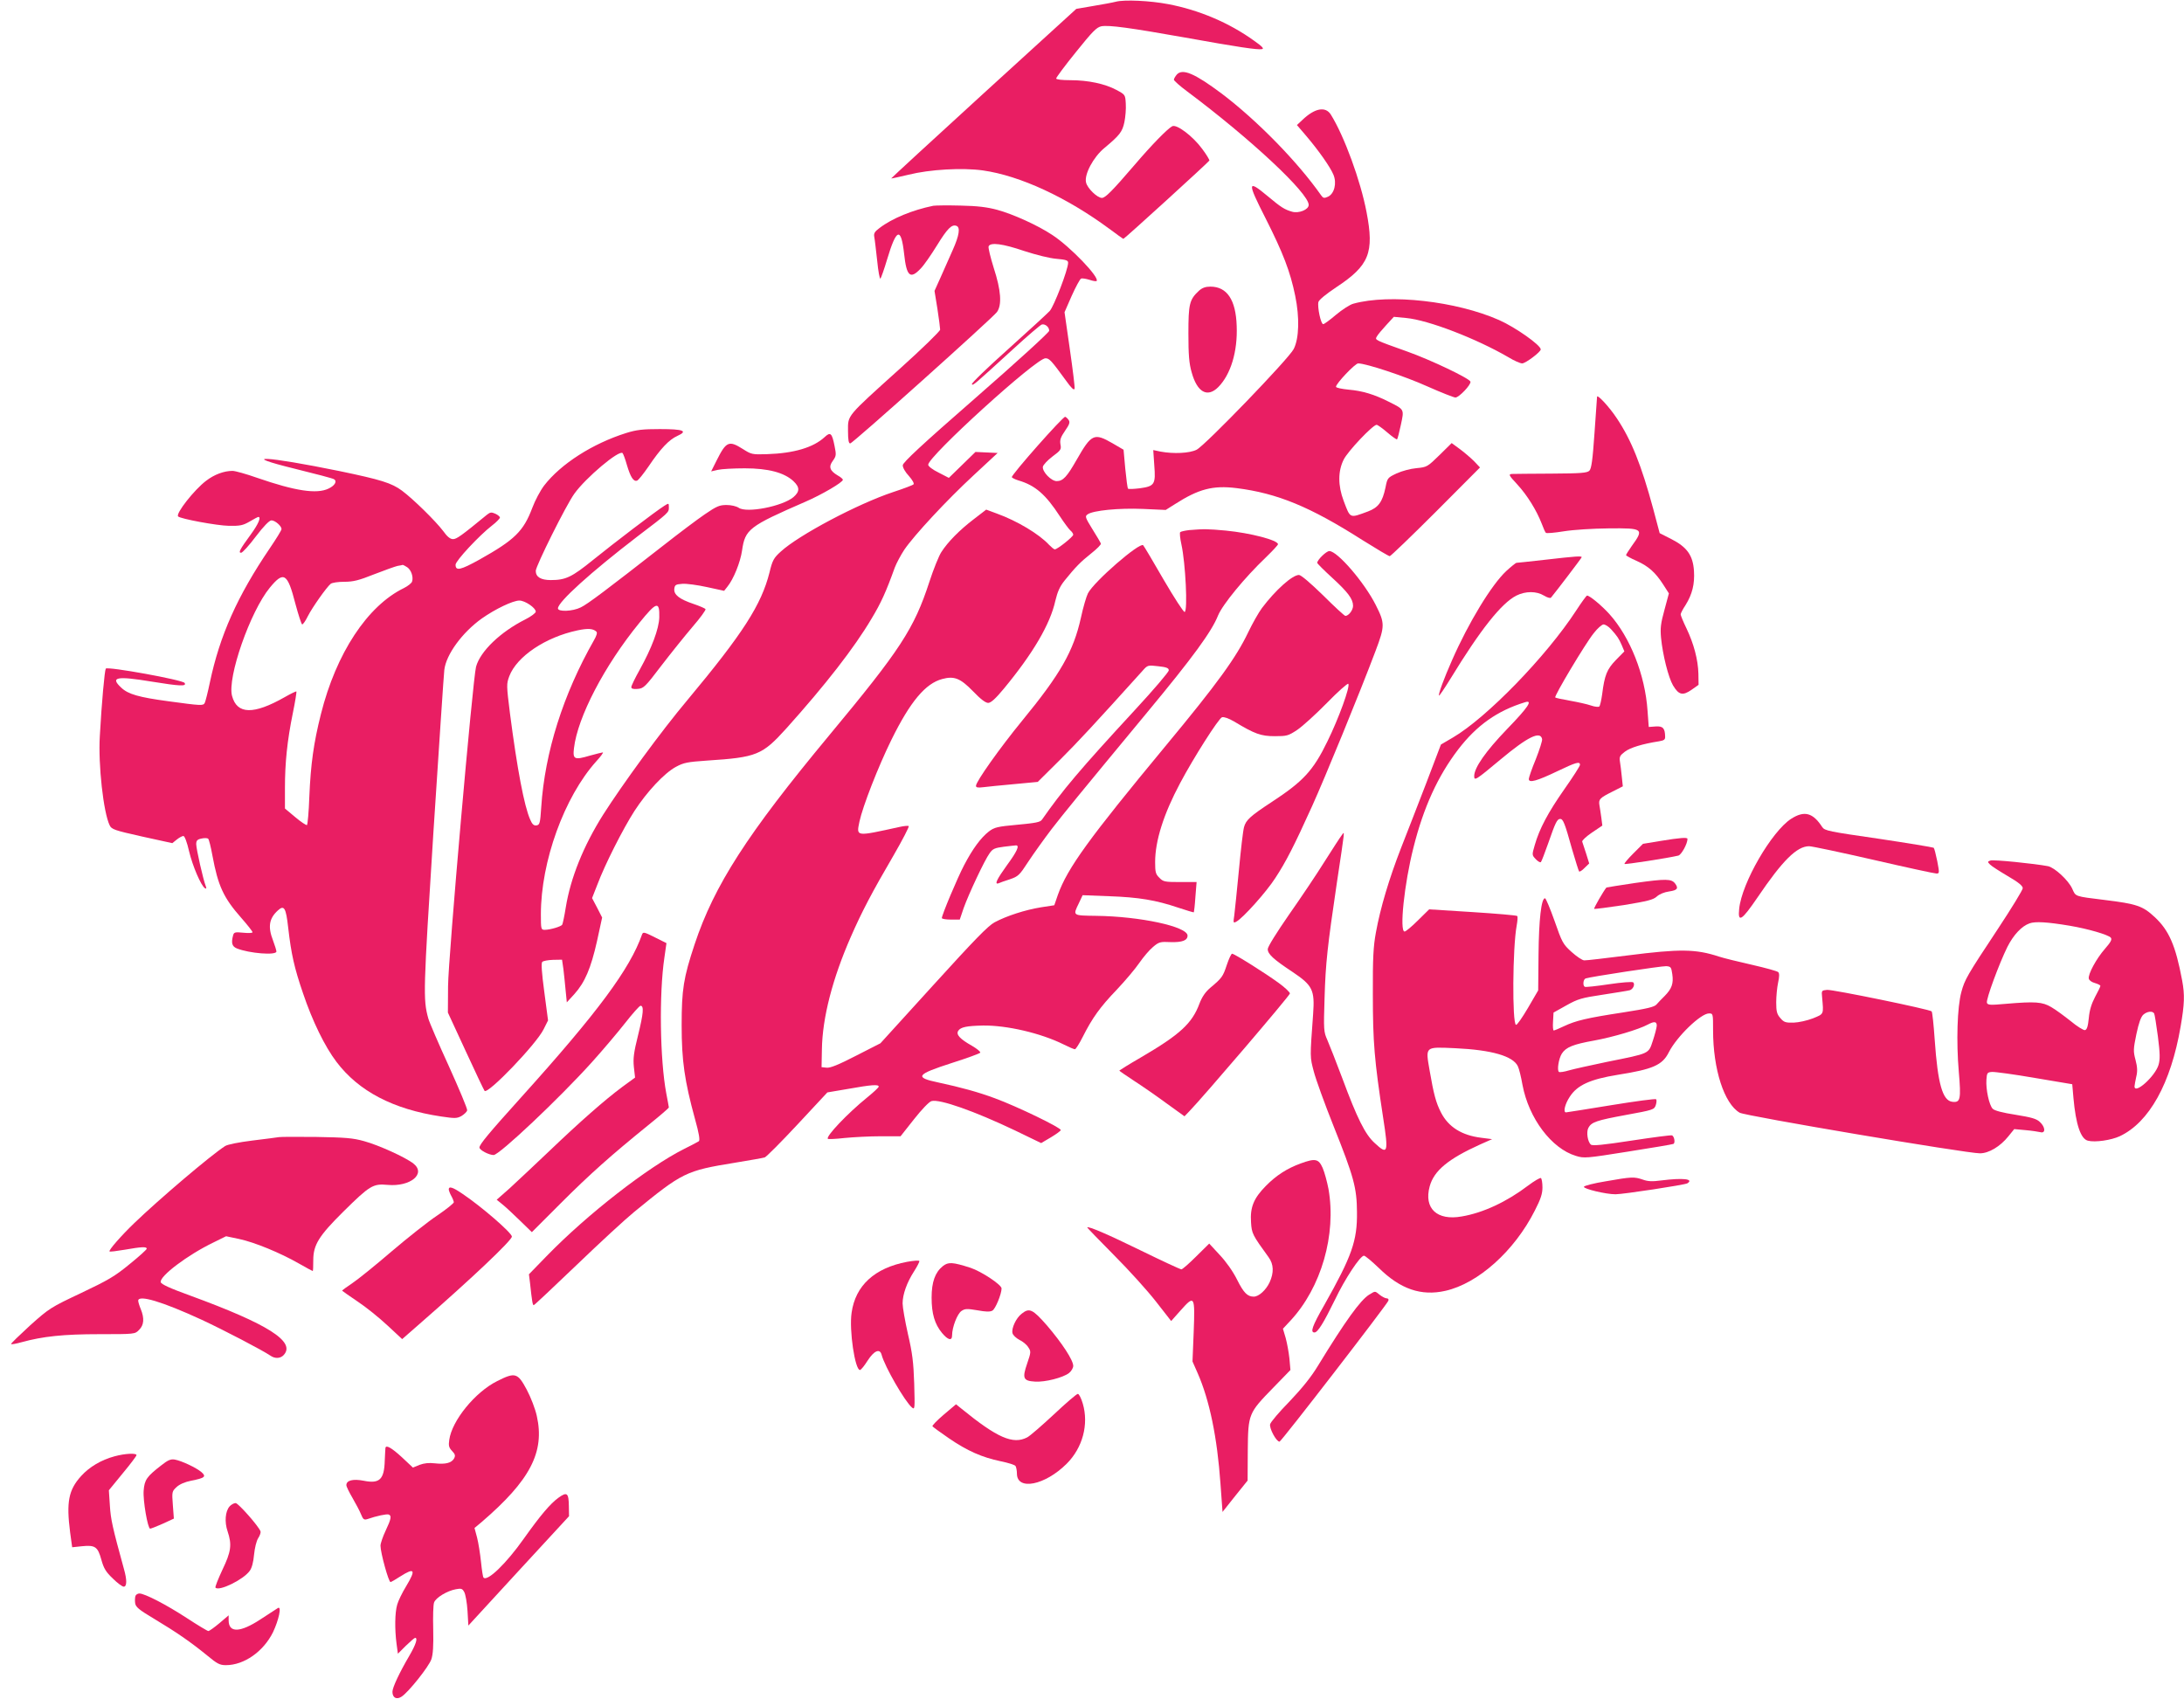 <?xml version="1.0" standalone="no"?>
<!DOCTYPE svg PUBLIC "-//W3C//DTD SVG 20010904//EN"
 "http://www.w3.org/TR/2001/REC-SVG-20010904/DTD/svg10.dtd">
<svg version="1.0" xmlns="http://www.w3.org/2000/svg"
 width="1280pt" height="996pt" viewBox="0 0 1280 996"
 preserveAspectRatio="xMidYMid meet">
<g transform="translate(0,996) scale(0.1,-0.1)"
fill="#e91e63" stroke="none">
<path d="M6540 9950 c-19 -5 -79 -16 -133 -25 l-99 -17 -544 -496 c-299 -273
-542 -497 -541 -498 1 -1 47 9 102 22 124 31 315 42 436 25 218 -31 491 -158
739 -341 44 -33 82 -60 84 -60 6 0 501 451 504 459 1 4 -17 35 -42 68 -54 74
-150 147 -176 133 -28 -15 -119 -108 -219 -225 -133 -155 -173 -195 -193 -195
-27 0 -86 57 -93 91 -11 47 43 148 107 201 90 75 106 95 118 153 6 29 10 77 8
107 -3 53 -3 53 -55 81 -67 36 -166 57 -270 57 -50 0 -83 4 -83 10 0 6 52 76
116 155 98 122 121 145 149 151 45 8 169 -9 490 -66 311 -56 425 -73 451 -68
14 2 3 15 -47 50 -146 105 -323 180 -504 214 -105 20 -255 27 -305 14z"/>
<path d="M6897 9523 c-9 -11 -17 -24 -17 -30 0 -6 35 -37 78 -69 372 -278 712
-596 712 -665 0 -28 -58 -51 -97 -40 -45 13 -64 25 -143 91 -120 100 -122 85
-12 -131 102 -202 144 -311 173 -453 26 -126 23 -250 -9 -312 -28 -56 -520
-566 -569 -590 -41 -21 -136 -25 -211 -11 l-43 9 6 -89 c9 -112 2 -123 -85
-135 -35 -4 -66 -6 -69 -2 -3 3 -10 55 -16 117 l-10 111 -65 38 c-108 62 -123
55 -210 -97 -57 -100 -80 -125 -117 -125 -32 0 -85 55 -81 84 2 11 27 38 56
60 50 37 53 42 47 72 -4 26 1 41 27 79 25 36 30 49 22 62 -6 9 -15 18 -21 20
-12 4 -316 -340 -313 -354 2 -4 19 -13 39 -19 99 -29 160 -83 242 -209 25 -38
53 -76 62 -84 9 -7 17 -19 17 -25 0 -12 -93 -86 -108 -86 -5 0 -19 12 -33 26
-59 64 -188 141 -307 184 l-62 23 -74 -57 c-81 -62 -150 -131 -189 -192 -14
-21 -46 -100 -70 -174 -90 -276 -170 -398 -588 -901 -480 -578 -673 -878 -788
-1224 -65 -196 -76 -264 -76 -475 0 -207 17 -325 78 -548 24 -85 30 -125 23
-131 -6 -4 -45 -25 -86 -45 -213 -107 -568 -383 -807 -629 l-103 -106 6 -48
c12 -113 16 -133 22 -133 4 0 117 107 252 236 135 130 286 269 335 309 286
234 304 243 593 290 86 14 165 28 174 31 9 3 96 90 192 193 l175 188 124 21
c134 24 177 27 177 13 0 -5 -30 -33 -67 -63 -116 -94 -245 -230 -231 -243 3
-3 47 -1 99 5 52 5 146 10 211 10 l116 0 79 100 c44 56 88 102 102 106 47 14
253 -59 490 -172 l153 -74 56 33 c30 18 57 37 59 43 4 13 -256 139 -387 187
-97 36 -199 64 -330 92 -143 30 -131 47 80 115 88 28 162 55 165 60 3 5 -19
23 -48 40 -71 40 -95 66 -81 88 14 22 50 29 145 31 140 2 340 -45 471 -110 32
-16 62 -29 68 -29 5 0 26 33 46 73 56 111 101 174 200 277 49 52 109 123 132
157 23 33 58 75 79 92 35 30 43 32 104 29 68 -2 99 10 99 38 0 53 -278 113
-537 116 -138 2 -136 0 -100 74 l22 47 155 -6 c174 -6 275 -23 405 -67 49 -16
90 -29 92 -27 1 2 6 42 9 90 l7 87 -97 0 c-90 0 -99 2 -121 25 -22 21 -25 33
-25 92 0 125 50 282 146 462 80 151 226 380 246 387 12 3 38 -6 71 -25 121
-73 157 -86 238 -86 71 0 79 2 132 37 31 21 109 92 174 158 64 66 121 116 125
112 13 -13 -56 -203 -122 -337 -84 -173 -142 -235 -330 -358 -122 -80 -148
-104 -159 -145 -6 -21 -19 -134 -30 -252 -11 -118 -24 -237 -27 -264 -7 -46
-6 -48 12 -38 38 20 176 174 228 255 63 96 111 190 216 422 76 168 277 658
372 910 55 146 55 162 1 269 -67 133 -225 316 -272 316 -18 0 -71 -52 -71 -69
0 -4 39 -43 86 -86 94 -86 124 -126 124 -166 0 -25 -26 -59 -45 -59 -5 0 -64
54 -130 120 -75 73 -130 120 -142 120 -39 0 -138 -89 -217 -194 -20 -27 -56
-91 -80 -141 -71 -149 -180 -300 -487 -670 -447 -540 -573 -713 -629 -870
l-21 -61 -78 -12 c-92 -15 -201 -50 -272 -88 -39 -21 -120 -105 -359 -368
l-310 -341 -143 -73 c-103 -53 -152 -73 -173 -70 l-29 3 2 105 c3 185 62 414
170 660 65 148 122 257 251 478 52 90 91 166 88 170 -4 3 -28 1 -54 -5 -260
-57 -253 -58 -235 31 19 89 110 323 188 481 110 223 199 329 297 355 70 19
106 5 180 -71 45 -47 74 -69 90 -69 16 1 42 24 91 83 172 208 272 379 302 515
13 54 26 84 55 120 63 78 92 108 155 158 33 26 59 52 57 58 -2 6 -24 44 -50
85 -42 68 -44 75 -28 86 31 23 183 38 325 32 l133 -6 54 34 c139 89 222 111
361 94 239 -30 431 -109 737 -304 83 -52 155 -95 161 -95 5 0 127 117 270 260
l259 260 -34 36 c-19 19 -57 52 -83 71 l-49 36 -71 -70 c-71 -69 -73 -71 -135
-77 -35 -3 -87 -17 -117 -31 -53 -25 -54 -27 -65 -83 -18 -85 -42 -117 -103
-140 -109 -40 -102 -43 -142 62 -34 90 -34 174 0 242 24 49 171 204 193 204 6
0 34 -20 63 -45 29 -25 55 -43 57 -40 3 3 13 41 22 84 20 93 22 90 -70 136
-85 43 -154 64 -235 71 -41 4 -75 11 -75 17 0 19 112 137 130 137 46 0 273
-75 406 -135 81 -36 155 -65 164 -65 21 0 93 76 88 93 -5 19 -234 128 -369
176 -196 70 -191 68 -180 88 5 10 30 40 55 67 l45 49 73 -7 c129 -12 409 -120
597 -229 34 -21 71 -37 82 -37 20 0 109 67 109 82 0 25 -149 130 -244 172
-251 111 -642 155 -854 96 -20 -5 -66 -35 -102 -65 -35 -30 -69 -55 -75 -55
-14 0 -35 101 -28 130 4 13 44 46 104 86 194 128 224 202 178 441 -35 184
-131 446 -209 571 -31 50 -94 39 -167 -31 l-32 -30 54 -63 c74 -87 142 -184
160 -228 21 -50 5 -112 -32 -129 -22 -10 -28 -9 -40 8 -138 197 -377 441 -585
598 -157 117 -227 147 -261 110z"/>
<path d="M5470 8754 c-122 -25 -242 -74 -316 -131 -28 -21 -34 -31 -30 -52 3
-14 10 -77 17 -139 6 -62 15 -110 19 -105 4 4 22 55 39 112 55 184 82 193 100
32 14 -131 36 -150 97 -85 19 19 61 80 95 135 61 99 87 126 115 115 23 -9 16
-56 -22 -141 -20 -44 -52 -116 -71 -160 l-36 -80 17 -105 c9 -58 16 -113 16
-122 0 -9 -107 -113 -238 -231 -314 -283 -302 -269 -302 -362 0 -54 4 -75 13
-74 15 0 832 733 860 770 30 42 24 127 -19 259 -19 61 -33 118 -30 126 10 25
82 16 208 -27 71 -23 150 -43 190 -46 56 -5 68 -9 68 -23 0 -40 -83 -256 -108
-283 -15 -16 -125 -117 -244 -224 -120 -107 -215 -199 -212 -205 6 -10 13 -3
242 206 85 78 160 142 168 144 20 5 44 -16 43 -37 0 -9 -193 -185 -429 -391
-321 -280 -429 -381 -429 -397 -1 -13 15 -41 36 -63 21 -24 32 -44 27 -49 -5
-5 -58 -25 -119 -45 -208 -69 -555 -253 -659 -349 -41 -37 -49 -51 -66 -122
-48 -190 -155 -357 -481 -748 -154 -183 -380 -493 -494 -672 -116 -184 -191
-371 -219 -543 -8 -51 -18 -97 -21 -102 -7 -11 -71 -30 -102 -30 -22 0 -23 3
-23 91 0 309 137 688 325 897 26 28 43 52 38 52 -4 0 -39 -9 -76 -19 -91 -27
-101 -22 -93 44 21 181 178 483 383 734 101 125 119 130 117 33 -2 -68 -44
-180 -115 -308 -27 -48 -49 -94 -49 -101 0 -10 11 -13 37 -11 35 3 44 11 138
135 56 73 138 175 183 228 46 53 80 100 77 105 -3 4 -34 18 -70 30 -83 28
-117 54 -113 89 3 23 8 26 47 29 24 2 89 -7 144 -19 l101 -22 19 24 c36 44 76
143 86 212 18 125 40 142 371 286 97 42 220 114 220 129 0 4 -13 16 -30 25
-47 28 -55 51 -29 86 20 28 21 34 10 88 -15 75 -24 83 -58 51 -66 -61 -180
-95 -338 -100 -87 -3 -92 -1 -141 30 -82 52 -98 45 -154 -67 l-32 -64 39 9
c21 5 92 9 158 9 138 0 231 -25 285 -75 38 -36 38 -61 0 -94 -65 -54 -275 -95
-321 -62 -14 9 -43 16 -71 16 -41 0 -58 -7 -128 -55 -44 -30 -153 -112 -242
-182 -329 -257 -444 -344 -484 -363 -48 -24 -134 -27 -134 -6 0 38 194 213
465 421 187 142 185 141 185 171 0 26 0 26 -27 9 -51 -32 -296 -219 -416 -316
-126 -102 -161 -119 -249 -119 -58 0 -88 18 -88 54 0 28 178 386 226 452 66
93 264 260 283 238 4 -5 16 -36 25 -69 21 -71 39 -100 60 -92 8 3 38 41 67 83
70 104 120 157 169 179 64 29 36 40 -103 40 -100 0 -136 -4 -197 -23 -197 -62
-383 -181 -481 -308 -22 -29 -53 -87 -69 -130 -52 -138 -103 -188 -310 -304
-112 -62 -140 -68 -140 -30 0 23 139 172 214 230 25 19 45 40 46 46 0 6 -12
16 -27 23 -23 10 -30 9 -49 -6 -151 -124 -178 -143 -199 -143 -16 0 -34 14
-58 48 -44 58 -174 186 -241 236 -61 45 -122 64 -367 115 -431 88 -601 97
-259 13 118 -29 221 -56 228 -61 19 -12 4 -38 -33 -55 -69 -33 -194 -14 -417
63 -65 23 -130 41 -145 41 -50 0 -107 -21 -155 -58 -69 -52 -180 -193 -164
-209 13 -14 229 -54 297 -55 66 -1 82 2 122 25 25 15 48 27 51 27 18 0 0 -42
-43 -101 -65 -89 -76 -109 -58 -109 8 0 47 43 86 95 47 62 80 95 92 95 21 0
59 -33 59 -51 0 -7 -31 -57 -69 -113 -190 -280 -293 -511 -351 -786 -12 -58
-26 -112 -30 -120 -9 -17 -18 -17 -215 10 -171 23 -234 41 -274 79 -67 62 -30
70 177 36 167 -27 207 -29 194 -8 -11 18 -453 98 -462 84 -7 -12 -24 -198 -35
-396 -10 -166 21 -448 58 -523 11 -23 28 -29 189 -65 l178 -39 26 21 c15 12
32 21 39 21 7 0 21 -36 33 -89 21 -88 70 -202 93 -217 9 -5 10 -2 5 12 -15 37
-56 219 -56 246 0 21 6 28 31 33 17 4 35 3 39 -1 5 -5 16 -49 25 -99 33 -177
64 -246 169 -365 36 -41 66 -79 66 -84 0 -5 -24 -6 -54 -3 -49 5 -55 3 -60
-16 -12 -45 -6 -64 22 -76 72 -29 232 -42 232 -18 0 6 -9 36 -20 65 -31 80
-23 129 29 176 36 33 47 16 60 -101 18 -157 36 -236 87 -385 55 -163 127 -311
196 -402 130 -172 332 -278 613 -320 81 -12 93 -12 120 3 16 10 31 24 33 33 2
9 -47 125 -107 258 -61 133 -115 259 -121 281 -31 113 -29 157 30 1089 33 503
61 932 64 953 10 90 105 220 220 302 78 55 182 105 220 105 33 0 96 -43 96
-65 0 -8 -28 -29 -62 -46 -145 -73 -263 -186 -288 -277 -19 -71 -163 -1708
-164 -1872 l-1 -155 104 -225 c57 -124 107 -229 111 -234 20 -21 304 275 346
361 l26 52 -22 167 c-15 112 -19 169 -12 176 6 6 34 11 63 12 l53 1 8 -55 c3
-30 10 -86 13 -125 l7 -70 44 48 c62 69 97 151 133 311 l30 138 -29 57 -30 57
31 79 c45 120 151 328 217 431 74 114 175 222 243 259 46 25 68 29 183 37 292
19 323 32 465 189 228 254 398 472 499 643 55 91 85 157 136 299 10 26 35 73
56 105 58 85 249 291 407 437 l140 130 -65 3 -65 3 -78 -76 -78 -76 -60 31
c-35 17 -61 37 -61 46 0 49 632 624 687 624 23 0 34 -12 120 -130 32 -45 48
-60 51 -48 2 9 -11 114 -28 232 l-31 216 42 96 c24 53 48 98 55 101 7 3 29 -1
49 -7 20 -7 39 -10 42 -7 19 20 -154 201 -260 270 -84 56 -230 122 -322 147
-59 16 -116 23 -215 25 -74 2 -146 1 -160 -1z m-3083 -2119 c23 -16 37 -57 28
-84 -3 -9 -24 -26 -48 -38 -214 -104 -397 -383 -486 -738 -43 -170 -60 -295
-68 -483 -3 -89 -10 -165 -14 -168 -4 -2 -35 18 -68 46 l-61 51 0 120 c0 147
13 276 46 438 14 68 23 125 21 128 -2 2 -33 -13 -68 -33 -183 -104 -280 -102
-309 7 -29 107 106 494 221 634 82 100 104 86 150 -93 18 -67 36 -122 40 -122
5 0 20 21 33 48 27 53 110 170 134 190 9 7 44 12 80 12 52 0 85 8 175 44 62
24 123 46 137 49 14 2 27 5 30 6 3 0 15 -6 27 -14z m1108 -377 c7 -6 2 -23
-14 -51 -180 -316 -288 -656 -309 -979 -6 -94 -9 -103 -28 -106 -15 -2 -25 6
-37 35 -35 79 -76 297 -118 620 -21 168 -21 174 -4 220 44 115 211 228 399
268 61 13 92 11 111 -7z"/>
<path d="M7027 8256 c-56 -52 -62 -77 -62 -251 0 -125 4 -175 19 -227 32 -117
92 -151 156 -87 73 74 114 208 108 359 -5 153 -57 230 -154 230 -29 0 -48 -7
-67 -24z"/>
<path d="M9360 7634 c0 -5 -7 -101 -15 -213 -11 -159 -18 -208 -30 -220 -13
-13 -49 -16 -223 -17 -114 0 -218 -2 -231 -2 -21 -2 -19 -7 32 -62 57 -62 112
-150 143 -230 9 -25 20 -49 24 -53 4 -4 51 0 106 9 57 9 167 16 262 17 203 2
209 -2 135 -104 -18 -26 -33 -49 -33 -53 0 -3 28 -19 63 -34 70 -32 109 -67
156 -140 l32 -50 -26 -97 c-22 -79 -25 -108 -20 -163 10 -102 43 -232 70 -279
34 -57 57 -62 109 -26 l41 29 -1 65 c-2 82 -27 176 -70 266 -19 39 -34 76 -34
82 0 6 13 31 29 55 39 63 54 123 49 200 -6 90 -40 139 -132 186 l-69 35 -38
143 c-69 255 -128 403 -213 530 -44 67 -116 144 -116 126z"/>
<path d="M6970 6853 c-25 -3 -48 -8 -53 -12 -4 -4 -1 -36 7 -72 24 -109 38
-390 19 -396 -6 -2 -61 83 -123 189 -61 106 -115 197 -120 202 -20 20 -288
-212 -324 -282 -9 -18 -28 -82 -41 -143 -44 -197 -120 -330 -345 -604 -130
-159 -270 -356 -270 -381 0 -10 11 -12 43 -8 23 3 104 11 181 18 l138 13 130
129 c109 109 200 207 484 522 30 34 31 34 92 27 49 -5 62 -11 62 -24 0 -10
-89 -114 -198 -232 -326 -353 -424 -470 -545 -643 -10 -15 -36 -20 -144 -30
-119 -11 -135 -15 -168 -40 -46 -36 -94 -100 -145 -198 -39 -74 -130 -291
-130 -309 0 -5 24 -9 53 -9 l52 0 23 68 c29 81 122 280 152 321 18 26 30 31
83 38 34 4 67 8 72 8 22 0 5 -37 -54 -117 -59 -82 -75 -115 -48 -105 6 3 36
14 65 23 50 17 57 24 109 104 31 47 92 132 136 190 76 98 146 184 560 684 268
323 379 475 416 569 26 63 156 222 280 340 39 38 71 72 71 77 0 24 -162 66
-305 80 -109 10 -128 10 -215 3z"/>
<path d="M9055 6679 c-88 -10 -164 -18 -168 -18 -4 -1 -31 -22 -59 -48 -86
-80 -221 -302 -318 -523 -47 -106 -82 -201 -76 -207 2 -2 32 42 67 99 176 288
298 442 386 487 54 27 118 27 162 0 18 -11 37 -17 41 -12 30 36 180 233 180
237 0 8 -33 6 -215 -15z"/>
<path d="M9238 6382 c-175 -269 -525 -629 -723 -745 l-70 -41 -86 -226 c-48
-124 -114 -295 -148 -381 -70 -180 -121 -351 -147 -494 -15 -81 -19 -150 -18
-365 0 -278 9 -386 60 -719 33 -211 28 -223 -50 -150 -55 50 -102 144 -189
379 -36 96 -76 197 -88 225 -21 47 -22 58 -16 245 6 206 17 303 72 675 49 327
47 304 29 280 -9 -11 -54 -81 -101 -155 -46 -74 -141 -215 -209 -312 -72 -104
-124 -187 -124 -201 0 -29 32 -59 147 -135 116 -78 129 -105 119 -245 -19
-260 -19 -250 4 -338 12 -46 64 -190 116 -320 119 -298 136 -361 137 -504 2
-168 -30 -258 -192 -545 -71 -124 -83 -160 -57 -160 19 0 54 57 119 190 59
124 149 260 171 260 7 0 46 -33 87 -72 126 -124 248 -166 390 -134 192 43 405
234 524 470 35 68 45 99 45 136 0 27 -4 51 -9 55 -5 3 -39 -17 -75 -44 -125
-95 -264 -160 -389 -181 -145 -26 -223 47 -188 176 25 92 108 161 296 246 l70
31 -62 8 c-116 14 -194 63 -238 149 -29 57 -42 105 -66 244 -25 145 -30 140
151 132 213 -10 338 -46 366 -106 7 -14 19 -63 27 -109 37 -196 170 -373 313
-416 48 -15 60 -14 305 25 140 22 259 42 266 45 12 4 7 42 -7 50 -4 3 -110
-11 -235 -30 -169 -26 -231 -32 -241 -24 -19 16 -28 73 -15 98 18 34 47 44
221 76 159 29 165 31 174 57 5 15 6 31 2 35 -4 4 -123 -12 -264 -35 -141 -23
-260 -42 -264 -42 -18 0 -6 50 23 93 44 67 119 101 279 127 209 33 263 57 301
133 47 92 187 227 235 227 24 0 24 -1 24 -99 0 -228 65 -430 156 -483 32 -19
1328 -238 1408 -238 52 0 119 40 167 100 l34 42 65 -6 c36 -3 75 -9 88 -12 32
-9 30 30 -3 60 -20 19 -50 27 -142 42 -77 12 -123 24 -134 35 -21 21 -41 114
-37 171 3 40 5 43 33 45 17 1 129 -14 250 -35 l220 -37 7 -80 c14 -157 43
-241 85 -251 42 -11 136 3 186 26 173 81 300 310 357 642 23 133 25 187 9 272
-38 204 -77 293 -161 371 -70 65 -105 77 -293 100 -178 22 -169 19 -190 66
-22 49 -103 124 -142 132 -78 15 -322 40 -338 33 -17 -6 -17 -8 -2 -23 8 -9
55 -39 104 -68 62 -36 88 -57 88 -71 0 -10 -66 -118 -146 -239 -182 -275 -194
-296 -214 -370 -24 -88 -30 -291 -15 -465 14 -164 10 -184 -38 -178 -57 7 -85
105 -103 363 -6 88 -14 163 -18 167 -11 12 -580 129 -613 126 -32 -3 -33 -4
-29 -43 9 -103 12 -97 -54 -124 -34 -13 -83 -24 -113 -25 -47 -1 -57 2 -78 27
-20 23 -24 39 -24 92 0 35 5 87 11 115 8 36 8 55 1 62 -6 6 -75 25 -154 43
-79 18 -166 39 -193 48 -137 45 -229 46 -535 7 -129 -16 -244 -30 -255 -29
-11 0 -44 22 -74 49 -51 46 -56 56 -100 182 -26 73 -51 133 -56 133 -22 0 -36
-126 -38 -330 l-2 -210 -60 -103 c-33 -56 -64 -101 -70 -99 -23 8 -20 455 4
582 5 28 7 53 3 56 -4 4 -122 14 -262 23 l-254 16 -66 -65 c-36 -36 -71 -65
-78 -65 -31 0 -2 280 52 492 59 236 143 419 262 575 109 142 229 227 392 277
48 15 19 -29 -106 -158 -125 -130 -192 -226 -192 -275 0 -30 10 -23 155 98
158 132 233 169 243 119 2 -9 -15 -62 -37 -118 -23 -55 -41 -108 -41 -116 0
-25 47 -12 168 46 109 52 132 59 132 37 0 -7 -41 -71 -91 -142 -96 -137 -147
-233 -174 -328 -17 -58 -17 -59 6 -83 12 -13 26 -21 30 -17 4 5 23 54 43 111
42 121 52 142 70 142 17 0 27 -24 70 -179 20 -68 38 -126 41 -129 3 -3 18 6
32 21 l27 26 -18 58 c-10 32 -21 63 -23 70 -2 6 23 30 57 53 l61 41 -6 47 c-4
26 -8 58 -11 72 -6 35 2 43 74 79 l63 32 -6 57 c-3 31 -8 71 -11 89 -4 27 0
35 29 57 31 24 104 46 200 61 30 5 37 10 36 28 -1 49 -13 62 -56 59 l-40 -3
-7 94 c-14 211 -102 432 -223 567 -45 50 -118 111 -132 109 -3 0 -32 -39 -63
-87z m203 -109 c38 -42 47 -56 64 -95 l15 -36 -50 -51 c-52 -54 -66 -88 -80
-200 -5 -35 -12 -67 -17 -72 -4 -4 -27 -2 -49 6 -23 8 -78 20 -123 28 -45 8
-84 16 -86 19 -8 7 176 315 225 376 22 29 49 52 58 52 10 0 29 -12 43 -27z
m2689 -1739 c107 -18 227 -53 241 -70 8 -10 1 -25 -34 -65 -51 -58 -100 -149
-95 -175 2 -10 17 -21 36 -26 17 -5 32 -12 32 -17 0 -4 -14 -33 -31 -64 -21
-40 -33 -78 -37 -125 -5 -49 -11 -68 -23 -70 -8 -1 -46 22 -83 53 -38 30 -89
68 -114 82 -52 31 -94 34 -269 19 -88 -8 -103 -7 -108 6 -7 18 72 231 120 328
36 71 84 122 130 138 33 12 104 8 235 -14z m-2329 -284 c8 -55 -3 -85 -44
-127 -18 -17 -39 -40 -48 -50 -12 -15 -54 -25 -195 -47 -216 -33 -278 -48
-348 -81 -29 -14 -56 -25 -60 -25 -4 0 -6 24 -4 52 l3 53 75 42 c68 38 88 44
215 63 77 12 147 23 157 26 19 6 32 34 20 46 -5 5 -69 0 -142 -11 -74 -11
-137 -18 -142 -15 -13 8 -9 44 5 49 28 10 444 73 472 72 28 -2 30 -6 36 -47z
m2824 -230 c3 -5 13 -66 22 -135 13 -102 13 -134 4 -166 -20 -68 -142 -177
-141 -126 0 6 5 31 10 55 8 32 7 57 -4 99 -14 52 -13 64 5 152 14 66 27 102
41 114 22 19 53 23 63 7z m-2915 -72 c-1 -13 -11 -52 -23 -88 -26 -78 -15 -73
-269 -124 -95 -20 -196 -42 -223 -50 -26 -8 -53 -12 -58 -9 -13 8 -2 79 17
108 24 37 66 54 189 76 110 20 262 65 315 94 38 20 52 18 52 -7z"/>
<path d="M10498 5161 c-114 -73 -290 -376 -305 -528 -9 -85 15 -69 109 69 145
214 229 298 301 298 16 0 186 -36 378 -80 191 -44 357 -80 368 -80 18 0 18 3
5 72 -8 39 -17 75 -21 79 -5 3 -150 27 -323 53 -291 42 -316 47 -330 68 -55
85 -105 98 -182 49z"/>
<path d="M9732 5031 l-103 -17 -57 -57 c-31 -31 -54 -58 -51 -61 4 -4 252 34
315 49 18 4 54 69 54 98 0 10 -42 7 -158 -12z"/>
<path d="M9586 4785 c-93 -14 -170 -26 -171 -27 -17 -20 -75 -121 -72 -125 3
-2 81 8 174 22 139 23 172 31 193 50 15 14 44 26 73 30 48 7 56 18 34 47 -21
27 -53 28 -231 3z"/>
<path d="M3763 4483 c-71 -202 -259 -456 -707 -953 -192 -213 -246 -278 -246
-296 0 -15 56 -44 83 -44 33 0 383 330 575 543 64 71 152 175 196 231 43 55
84 101 90 101 21 0 17 -45 -14 -171 -26 -104 -30 -138 -25 -188 l7 -62 -74
-54 c-105 -78 -249 -205 -429 -377 -87 -83 -191 -180 -232 -218 l-76 -67 32
-26 c18 -14 64 -57 103 -95 l71 -69 169 169 c172 172 295 281 512 457 67 54
122 101 122 105 0 3 -7 40 -15 82 -37 196 -43 583 -11 797 l12 84 -68 34 c-62
31 -69 33 -75 17z"/>
<path d="M7190 4304 c-23 -69 -28 -76 -97 -134 -29 -25 -48 -53 -63 -92 -43
-116 -113 -181 -342 -315 -71 -41 -128 -77 -128 -78 0 -2 39 -29 88 -61 48
-31 133 -90 190 -132 l104 -75 28 29 c78 80 590 679 590 691 0 7 -29 35 -65
61 -79 58 -261 172 -274 172 -5 0 -19 -30 -31 -66z"/>
<path d="M1635 3295 c-11 -2 -81 -11 -155 -20 -81 -10 -145 -23 -160 -32 -82
-52 -390 -314 -533 -452 -78 -75 -152 -160 -145 -166 2 -3 42 2 89 10 97 17
129 19 129 6 0 -5 -45 -46 -101 -91 -86 -71 -126 -94 -284 -169 -178 -84 -186
-89 -299 -190 -63 -58 -114 -107 -111 -109 2 -3 30 2 62 11 123 34 245 47 456
47 207 0 208 0 232 25 29 28 32 68 10 122 -8 19 -15 42 -15 49 0 37 141 -5
373 -112 129 -60 355 -178 402 -210 27 -19 59 -17 78 4 71 78 -92 181 -548
348 -119 43 -171 67 -173 79 -7 35 157 159 308 232 l75 37 76 -16 c90 -19 241
-81 351 -144 42 -24 79 -44 81 -44 2 0 3 28 3 63 0 91 33 143 176 285 156 154
174 165 260 157 133 -12 227 65 151 125 -47 37 -204 108 -288 131 -67 19 -112
22 -280 25 -110 1 -209 1 -220 -1z"/>
<path d="M7624 3141 c-80 -29 -144 -70 -205 -132 -71 -72 -93 -125 -87 -213 4
-66 8 -74 103 -205 30 -41 32 -90 6 -147 -21 -45 -63 -84 -93 -84 -37 0 -59
22 -98 100 -24 48 -64 105 -102 145 l-61 66 -76 -75 c-42 -42 -81 -76 -87 -76
-7 0 -112 49 -235 109 -198 97 -308 144 -317 137 -1 -2 69 -74 156 -162 87
-87 198 -210 247 -273 l89 -114 56 63 c81 91 84 86 76 -127 l-7 -173 30 -68
c70 -159 115 -378 134 -649 l12 -165 73 92 74 92 1 176 c2 216 4 219 150 369
l100 103 -6 68 c-4 37 -14 91 -22 120 l-16 54 43 46 c182 195 271 506 224 773
-8 42 -23 97 -34 123 -24 54 -43 58 -128 27z"/>
<path d="M9411 3036 c-69 -11 -126 -26 -128 -32 -4 -12 128 -44 185 -44 46 0
406 55 421 64 41 26 -26 33 -153 17 -52 -7 -78 -6 -108 5 -50 17 -64 17 -217
-10z"/>
<path d="M2630 2988 c1 -7 7 -24 15 -38 8 -14 14 -30 15 -36 0 -7 -44 -42 -97
-78 -54 -36 -174 -131 -268 -211 -93 -80 -197 -164 -230 -186 -33 -22 -60 -42
-60 -44 0 -1 41 -30 90 -63 50 -33 129 -97 176 -141 l86 -80 104 91 c305 266
539 488 539 510 0 22 -182 179 -290 251 -57 39 -80 46 -80 25z"/>
<path d="M5316 2564 c-190 -36 -303 -139 -325 -299 -15 -102 20 -335 49 -335
6 0 26 25 45 55 38 59 72 73 82 34 18 -69 137 -275 178 -309 17 -14 17 -6 13
140 -4 125 -11 181 -37 292 -17 76 -31 156 -31 178 0 53 25 123 67 188 19 30
33 57 31 61 -2 4 -34 2 -72 -5z"/>
<path d="M5526 2539 c-45 -36 -66 -92 -66 -185 0 -94 18 -155 61 -207 35 -42
59 -48 59 -14 0 48 31 127 55 143 21 14 33 14 93 4 49 -9 74 -10 88 -2 18 9
54 98 54 130 0 22 -119 100 -182 121 -106 34 -130 35 -162 10z"/>
<path d="M8025 2372 c-52 -32 -141 -156 -300 -416 -41 -68 -94 -133 -167 -210
-60 -61 -111 -121 -114 -134 -6 -23 36 -102 55 -102 10 0 628 801 638 826 3 8
-1 14 -10 14 -8 0 -26 9 -40 20 -30 24 -25 24 -62 2z"/>
<path d="M5988 2260 c-33 -25 -61 -86 -54 -114 3 -12 21 -29 40 -39 19 -9 43
-28 52 -43 17 -25 17 -29 -6 -96 -30 -87 -23 -102 46 -106 59 -4 164 23 199
50 14 11 25 30 25 42 0 34 -66 134 -153 236 -85 97 -104 106 -149 70z"/>
<path d="M2914 1865 c-129 -64 -266 -232 -281 -345 -5 -33 -2 -45 16 -64 19
-20 21 -28 12 -45 -15 -26 -50 -35 -113 -28 -34 4 -62 1 -89 -9 l-39 -16 -65
61 c-60 55 -93 74 -96 54 -1 -5 -2 -37 -4 -73 -3 -112 -30 -138 -124 -119 -63
12 -101 2 -101 -26 0 -8 16 -41 36 -75 19 -33 42 -76 50 -96 12 -30 18 -34 37
-28 55 19 113 31 125 27 18 -7 15 -25 -18 -95 -16 -34 -30 -74 -30 -88 0 -41
48 -215 59 -213 5 1 31 16 57 33 85 54 93 40 34 -58 -22 -36 -46 -85 -52 -107
-14 -47 -15 -145 -4 -229 l8 -59 47 47 c26 25 50 46 54 46 17 0 4 -40 -34
-105 -57 -97 -99 -186 -99 -211 0 -35 24 -48 53 -29 41 26 160 176 175 219 10
30 13 78 11 176 -2 74 0 145 5 157 9 28 77 69 128 78 31 6 38 4 49 -17 7 -12
16 -62 19 -110 l5 -86 295 321 295 320 -1 59 c-1 78 -11 85 -60 50 -50 -36
-109 -107 -205 -242 -101 -143 -212 -251 -235 -227 -4 3 -10 45 -15 93 -5 47
-15 111 -23 142 l-15 56 42 35 c284 244 371 410 323 622 -9 41 -35 109 -59
154 -53 99 -68 103 -173 50z"/>
<path d="M6177 1670 c-71 -66 -141 -127 -157 -135 -83 -43 -175 -3 -386 169
l-31 25 -71 -60 c-40 -34 -70 -65 -67 -69 3 -4 46 -36 96 -70 108 -74 194
-112 304 -135 44 -9 83 -21 87 -28 4 -7 8 -27 8 -44 0 -102 165 -69 292 58 93
93 130 230 94 352 -9 31 -22 57 -29 57 -7 0 -70 -54 -140 -120z"/>
<path d="M671 1424 c-78 -21 -147 -62 -196 -116 -73 -81 -87 -151 -64 -330
l12 -87 57 6 c78 8 93 -3 114 -79 14 -51 27 -72 67 -110 27 -27 56 -48 64 -48
19 0 20 39 1 105 -67 244 -77 289 -82 370 l-6 90 81 99 c45 54 81 102 81 107
0 13 -67 10 -129 -7z"/>
<path d="M945 1371 c-84 -65 -98 -84 -103 -147 -5 -58 24 -224 38 -224 5 0 38
13 74 29 l65 30 -6 80 c-6 77 -5 80 22 105 17 16 49 30 85 37 81 16 91 24 60
51 -31 26 -116 66 -156 73 -23 4 -40 -3 -79 -34z"/>
<path d="M1346 1131 c-26 -29 -31 -92 -12 -147 26 -78 21 -118 -31 -226 -25
-54 -44 -101 -40 -104 22 -22 163 47 200 98 13 17 22 51 26 96 4 40 14 80 24
96 10 15 16 33 14 40 -12 32 -131 166 -146 166 -10 0 -26 -9 -35 -19z"/>
<path d="M794 606 c-3 -8 -4 -27 -2 -42 3 -23 20 -38 114 -94 125 -75 210
-133 309 -214 58 -48 73 -56 109 -56 107 0 220 80 276 193 34 72 52 155 29
142 -8 -5 -54 -35 -103 -67 -119 -78 -186 -80 -186 -5 l0 29 -54 -46 c-30 -25
-59 -46 -65 -46 -5 0 -62 34 -126 76 -121 79 -247 144 -278 144 -9 0 -20 -6
-23 -14z"/>
</g>
</svg>
